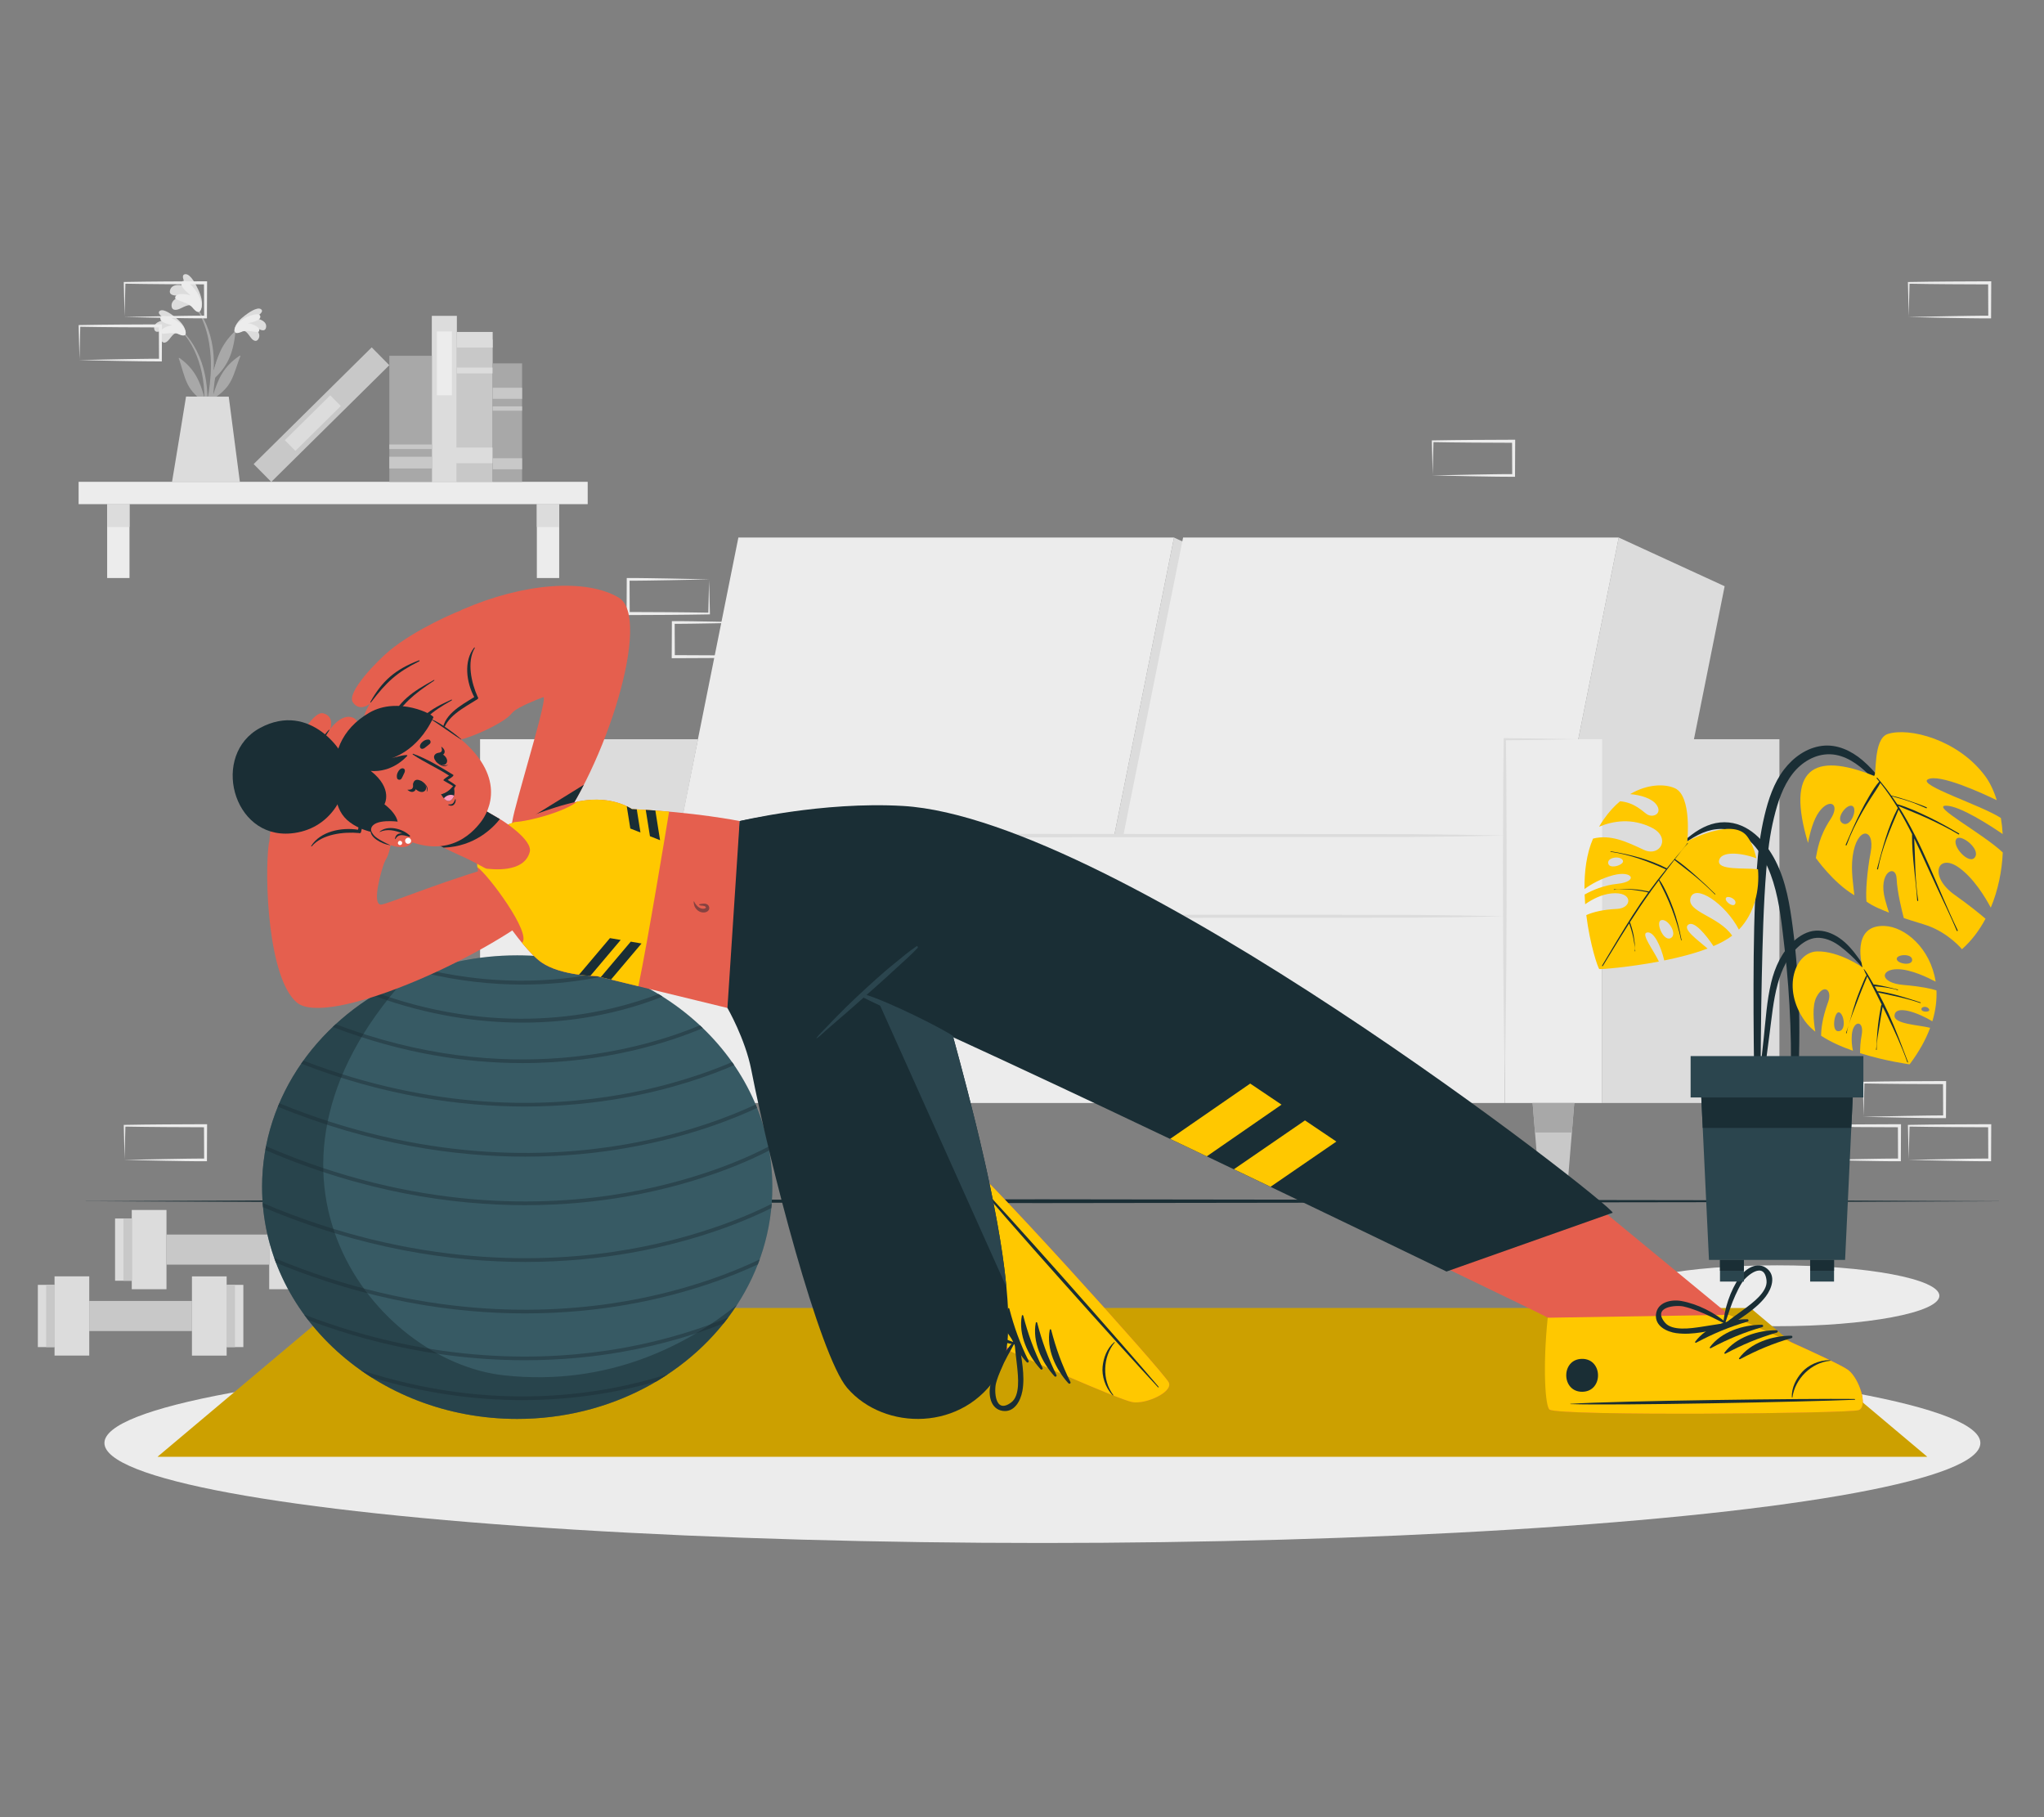 <?xml version="1.0" encoding="UTF-8"?>
<svg id="Layer_2" data-name="Layer 2" xmlns="http://www.w3.org/2000/svg" viewBox="0 0 540 480">
  <rect x="0" y="0" width="540" height="480" fill="#808080" stroke="none"/>
  <defs>
    <style>
      .cls-1 {
        fill: #dcdcdc;
      }

      .cls-1, .cls-2, .cls-3, .cls-4, .cls-5, .cls-6, .cls-7, .cls-8, .cls-9, .cls-10, .cls-11, .cls-12, .cls-13, .cls-14, .cls-15, .cls-16 {
        stroke-width: 0px;
      }

      .cls-2 {
        fill: #c8c8c8;
      }

      .cls-3 {
        fill: #375a64;
      }

      .cls-4 {
        fill: #ececec;
      }

      .cls-5 {
        fill: #2b454e;
      }

      .cls-6 {
        fill: #e55f4e;
      }

      .cls-7 {
        fill: none;
      }

      .cls-8 {
        fill: #ff9abd;
      }

      .cls-9 {
        opacity: .2;
      }

      .cls-10, .cls-15 {
        fill: #1a2e35;
      }

      .cls-11 {
        fill: #ffc800;
      }

      .cls-12 {
        fill: #fff;
      }

      .cls-13 {
        fill: #a8a8a8;
      }

      .cls-14 {
        fill: #864240;
      }

      .cls-15 {
        opacity: .5;
      }

      .cls-16 {
        opacity: .1;
      }
    </style>
  </defs>
  <g id="Layer_2-2" data-name="Layer 2">
    <g>
      <g>
        <g>
          <g>
            <rect class="cls-1" x="14.41" y="337.14" width="9.17" height="20.93"/>
            <g>
              <rect class="cls-1" x="10" y="339.39" width="4.41" height="16.44"/>
              <rect class="cls-2" x="12.2" y="339.39" width="2.2" height="16.44"/>
            </g>
          </g>
          <g>
            <rect class="cls-1" x="50.72" y="337.14" width="9.17" height="20.93" transform="translate(110.6 695.22) rotate(180)"/>
            <g>
              <rect class="cls-1" x="59.88" y="339.39" width="4.41" height="16.44" transform="translate(124.17 695.22) rotate(180)"/>
              <rect class="cls-2" x="59.88" y="339.39" width="2.2" height="16.44"/>
            </g>
          </g>
          <rect class="cls-2" x="23.57" y="343.64" width="27.15" height="7.95"/>
        </g>
        <g>
          <g>
            <rect class="cls-1" x="34.81" y="319.61" width="9.17" height="20.93"/>
            <g>
              <rect class="cls-1" x="30.4" y="321.86" width="4.41" height="16.44"/>
              <rect class="cls-2" x="32.61" y="321.86" width="2.2" height="16.44"/>
            </g>
          </g>
          <g>
            <rect class="cls-1" x="71.12" y="319.61" width="9.17" height="20.93" transform="translate(151.41 660.15) rotate(180)"/>
            <g>
              <rect class="cls-1" x="80.29" y="321.86" width="4.41" height="16.44" transform="translate(164.98 660.15) rotate(180)"/>
              <rect class="cls-2" x="80.29" y="321.85" width="2.2" height="16.44"/>
            </g>
          </g>
          <rect class="cls-2" x="43.97" y="326.1" width="27.15" height="7.95"/>
        </g>
        <g>
          <g>
            <polygon class="cls-1" points="290.09 242.04 320.65 242.04 338.14 154.85 310.16 141.99 290.09 242.04"/>
            <polygon class="cls-4" points="175 242.04 290.09 242.04 310.16 141.99 195.07 141.99 175 242.04"/>
          </g>
          <g>
            <polygon class="cls-1" points="407.58 242.04 438.14 242.04 455.63 154.85 427.65 141.99 407.58 242.04"/>
            <polygon class="cls-4" points="292.49 242.04 407.58 242.04 427.65 141.99 312.56 141.99 292.49 242.04"/>
          </g>
          <rect class="cls-1" x="423.27" y="195.26" width="46.83" height="96.09" transform="translate(893.37 486.61) rotate(180)"/>
          <polygon class="cls-1" points="152.56 291.35 165.35 291.35 184.42 195.26 152.56 195.26 152.56 291.35"/>
          <rect class="cls-4" x="397.53" y="195.26" width="25.73" height="96.09" transform="translate(820.8 486.61) rotate(180)"/>
          <rect class="cls-4" x="126.82" y="195.26" width="25.73" height="96.09" transform="translate(279.38 486.61) rotate(180)"/>
          <rect class="cls-4" x="152.56" y="242.04" width="244.98" height="49.31" transform="translate(550.09 533.39) rotate(180)"/>
          <rect class="cls-4" x="152.56" y="220.72" width="244.98" height="21.52" transform="translate(550.09 462.96) rotate(180)"/>
          <path class="cls-1" d="M416.96,195.26l-9.71-.17-9.71-.12h-.29s0,.29,0,.29l-.11,11.25-.04,11.25c-.03,7.5-.05,14.99-.01,22.49.02,7.5.04,14.99.13,22.49.06,7.5.17,14.99.33,22.49.16-7.5.26-14.99.33-22.49.09-7.5.11-14.99.13-22.49.04-7.5.02-14.99-.01-22.49l-.04-11.25-.11-11.25-.29.29,9.71-.12,9.71-.17Z"/>
          <path class="cls-1" d="M152.56,195.26c-.2,7.52-.29,15.05-.37,22.57l-.11,22.57.11,22.57.14,11.29.24,11.29.24-11.29.14-11.29.11-22.57-.11-22.57c-.08-7.52-.17-15.05-.37-22.57Z"/>
          <path class="cls-1" d="M152.56,242.04c8.32.2,16.65.29,24.97.37l24.97.11,170.05-.11,12.49-.14,12.49-.24-12.49-.24-12.49-.14-170.05-.11-24.97.11c-8.32.08-16.65.17-24.97.37Z"/>
          <path class="cls-1" d="M152.56,220.72c8.32.2,16.65.29,24.97.37l24.97.11,170.05-.11,12.49-.14,12.49-.24-12.49-.24-12.49-.14-170.05-.11-24.97.11c-8.32.08-16.65.17-24.97.37Z"/>
          <g>
            <polygon class="cls-2" points="452.3 291.35 452.94 299.14 454.42 317.12 461.2 317.12 462.68 299.14 463.31 291.35 452.3 291.35"/>
            <polygon class="cls-13" points="463.31 291.35 452.3 291.35 452.94 299.14 462.68 299.14 463.31 291.35"/>
          </g>
          <g>
            <polygon class="cls-2" points="404.9 291.35 405.53 299.14 407.01 317.12 413.79 317.12 415.27 299.14 415.9 291.35 404.9 291.35"/>
            <polygon class="cls-13" points="415.9 291.35 404.9 291.35 405.53 299.14 415.27 299.14 415.9 291.35"/>
          </g>
          <g>
            <polygon class="cls-2" points="181.19 291.35 181.82 299.14 183.3 317.12 190.08 317.12 191.56 299.14 192.2 291.35 181.19 291.35"/>
            <polygon class="cls-13" points="192.2 291.35 181.19 291.35 181.82 299.14 191.56 299.14 192.2 291.35"/>
          </g>
          <g>
            <polygon class="cls-2" points="133.77 291.35 134.41 299.14 135.89 317.12 142.67 317.12 144.15 299.14 144.78 291.35 133.77 291.35"/>
            <polygon class="cls-13" points="133.77 291.35 134.41 299.14 144.15 299.14 144.78 291.35 133.77 291.35"/>
          </g>
        </g>
        <g>
          <g>
            <rect class="cls-4" x="20.78" y="127.27" width="134.49" height="5.9" transform="translate(176.04 260.44) rotate(180)"/>
            <g>
              <rect class="cls-4" x="141.83" y="133.17" width="5.9" height="19.51"/>
              <rect class="cls-1" x="141.83" y="133.17" width="5.9" height="6.03"/>
            </g>
            <g>
              <rect class="cls-4" x="28.31" y="133.17" width="5.9" height="19.51"/>
              <rect class="cls-1" x="28.31" y="133.17" width="5.9" height="6.03"/>
            </g>
          </g>
          <g>
            <rect class="cls-2" x="106.64" y="103.75" width="37.59" height="9.47" transform="translate(233.91 -16.95) rotate(90)"/>
            <rect class="cls-1" x="123.37" y="85.01" width="4.13" height="9.47" transform="translate(215.17 -35.69) rotate(90)"/>
            <rect class="cls-1" x="124.66" y="93.13" width="1.53" height="9.47" transform="translate(223.3 -27.56) rotate(90)"/>
            <rect class="cls-1" x="122.78" y="114.96" width="4.13" height="10.65" transform="translate(245.12 -4.56) rotate(90)"/>
            <g>
              <rect class="cls-1" x="95.47" y="102.04" width="43.85" height="6.62" transform="translate(222.74 -12.04) rotate(90)"/>
              <rect class="cls-4" x="108.99" y="94" width="16.86" height="3.97" transform="translate(213.4 -21.44) rotate(90)"/>
            </g>
            <g>
              <rect class="cls-2" x="63.01" y="106.21" width="43.85" height="6.62" transform="translate(222.33 127.7) rotate(135.33)"/>
              <rect class="cls-1" x="74.21" y="109.77" width="16.86" height="3.97" transform="translate(219.98 133.14) rotate(135.33)"/>
            </g>
            <g>
              <rect class="cls-13" x="91.82" y="105.01" width="33.31" height="11.23" transform="translate(219.1 2.16) rotate(90)"/>
              <rect class="cls-2" x="106.92" y="116.58" width="3.1" height="11.23" transform="translate(230.67 13.73) rotate(90)"/>
              <rect class="cls-2" x="107.87" y="112.39" width="1.2" height="11.23" transform="translate(226.48 9.54) rotate(90)"/>
            </g>
            <g>
              <rect class="cls-13" x="118.39" y="107.75" width="31.3" height="7.76" transform="translate(245.68 -22.41) rotate(90)"/>
              <rect class="cls-2" x="132.58" y="118.62" width="2.92" height="7.76" transform="translate(256.55 -11.54) rotate(90)"/>
              <rect class="cls-2" x="132.58" y="100.01" width="2.92" height="7.76" transform="translate(237.94 -30.15) rotate(90)"/>
              <rect class="cls-2" x="133.48" y="104.03" width="1.13" height="7.76" transform="translate(241.96 -26.13) rotate(90)"/>
            </g>
            <g>
              <g>
                <path class="cls-13" d="M47.97,87.18c6.62,6.48,7.73,16.51,6.34,25.29-.04.2-.34.14-.34-.04,0-2,.06-3.98.05-5.96-.04-.09-.07-.18-.1-.27-1.73-1.26-3.32-2.68-4.3-4.62-1.11-2.17-1.54-4.63-2.39-6.9-.08-.22.15-.15.31-.04,4.03,2.97,5.31,6.17,6.47,10.44-.05-2.22-.22-4.43-.7-6.65-.87-4.05-2.59-8.07-5.5-11.08-.11-.11.06-.29.18-.18Z"/>
                <g>
                  <path class="cls-1" d="M46.73,87.93c-1.14.04-1.85,1.86-2.74,2.39-.47.28-.93.27-1.26-.2-.88-1.23.33-2.74,1.46-3.59-.81.33-1.48.92-2.36,1.09-.53.1-.94-.1-1.07-.64-.39-1.67,1.71-2.42,3.15-2.45-.7-.49-2.7-1.81-1.64-2.45,1.08-.65,3.43,1.24,4.19,1.86,1.13.91,2.47,2.28,2.52,3.71.07,1.67-1.39.64-2.27.29Z"/>
                  <path class="cls-4" d="M47.06,88.22c-1.46-.66-4.25.29-4.49-.26-.48-1.12,1.75-1.89,2.96-2.04-1.11-.3-3.24-.78-3.18-1.85.08-1.31,3.27-.18,4.88,1.05,2.03,1.56,2.02,3.06,1.68,3.36-.46.41-1.61-.15-1.85-.26Z"/>
                </g>
              </g>
              <g>
                <path class="cls-13" d="M63.05,86.54c-6.86,6.22-8.35,16.2-7.29,25.03.03.2.34.16.35-.03.08-2,.09-3.98.17-5.95.04-.09.07-.17.11-.26,1.77-1.19,3.42-2.55,4.47-4.45,1.19-2.13,1.72-4.57,2.65-6.8.09-.21-.15-.16-.3-.05-4.14,2.81-5.54,5.96-6.86,10.18.14-2.21.39-4.42.95-6.62,1.02-4.02,2.9-7.97,5.92-10.86.11-.11-.05-.29-.17-.18Z"/>
                <g>
                  <path class="cls-1" d="M64.26,87.34c1.14.08,1.78,1.93,2.65,2.49.46.3.92.3,1.26-.15.93-1.19-.22-2.75-1.32-3.64.8.36,1.45.98,2.32,1.18.53.12.94-.06,1.09-.6.45-1.66-1.62-2.48-3.06-2.57.72-.46,2.77-1.7,1.73-2.39-1.05-.69-3.47,1.1-4.26,1.7-1.16.87-2.55,2.18-2.66,3.61-.13,1.66,1.37.69,2.26.38Z"/>
                  <path class="cls-4" d="M63.92,87.61c1.48-.61,4.24.45,4.5-.09.52-1.1-1.68-1.96-2.88-2.15,1.12-.26,3.27-.66,3.24-1.73-.03-1.31-3.26-.31-4.91.87-2.09,1.48-2.13,2.98-1.81,3.3.44.43,1.62-.09,1.86-.19Z"/>
                </g>
              </g>
              <g>
                <path class="cls-13" d="M56.03,102.98c-.51,3.28-1.13,6.67-2.13,9.84-.1.29-.52.21-.48-.1.45-3.03,1.27-6.01,1.72-9.04.46-3.07.7-6.18.53-9.28-.29-5.11-1.68-10.55-5.01-14.55-.07-.09.08-.23.16-.14,6.68,7.79,5.61,17.33,5.61,18.19.95-3.22,1.92-6.92,5.5-10.2.15-.14.27-.07.25.17-.64,5.98-2.3,9.1-5.77,12.3-.1.95-.22,1.89-.37,2.82Z"/>
                <g>
                  <path class="cls-1" d="M50.6,80.74c-1.2-.53-2.86,1-4.05,1.1-.63.06-1.1-.19-1.2-.84-.29-1.72,1.72-2.68,3.32-2.99-1.01-.06-2,.21-2.99-.06-.6-.17-.93-.58-.78-1.2.44-1.93,3-1.65,4.51-.96-.48-.86-1.89-3.23-.46-3.37,1.45-.13,2.93,3.01,3.41,4.04.71,1.51,1.41,3.61.75,5.11-.77,1.76-1.77-.03-2.5-.84Z"/>
                  <path class="cls-4" d="M50.8,81.2c-1.18-1.42-4.56-1.84-4.53-2.53.06-1.41,2.77-1.08,4.1-.63-1-.87-2.97-2.44-2.36-3.52.74-1.32,3.48,1.45,4.53,3.55,1.32,2.64.55,4.19.05,4.33-.69.2-1.6-.97-1.79-1.21Z"/>
                </g>
              </g>
              <path class="cls-1" d="M60.43,104.78l2.94,22.5h-17.92c.37-1.99,3.7-22.53,3.7-22.53l11.27.03Z"/>
            </g>
          </g>
        </g>
        <g>
          <path class="cls-4" d="M492.35,294.99l10.78-.22,5.31-.09c1.77-.04,3.52-.03,5.28-.04l-.36.36-.04-9.03.4.4-10.69-.05c-3.56,0-7.12-.09-10.69-.13l.22-.22c-.02,1.48-.07,2.96-.11,4.47l-.11,4.56ZM492.35,294.99l-.11-4.47c-.04-1.51-.09-3.03-.11-4.56v-.22s.22,0,.22,0c3.56-.04,7.12-.13,10.69-.13l10.69-.05h.41s0,.4,0,.4l-.04,9.03v.36s-.36,0-.36,0c-1.8-.01-3.61,0-5.4-.04l-5.38-.09-10.59-.22Z"/>
          <path class="cls-4" d="M504.27,306.38l10.78-.22,5.31-.09c1.77-.04,3.52-.03,5.28-.04l-.36.36-.04-9.03.4.4-10.69-.05c-3.56,0-7.12-.09-10.69-.13l.22-.22c-.02,1.48-.07,2.96-.11,4.47l-.11,4.56ZM504.27,306.38l-.11-4.47c-.04-1.51-.09-3.03-.11-4.56v-.22s.22,0,.22,0c3.56-.04,7.12-.13,10.69-.13l10.69-.05h.41s0,.4,0,.4l-.04,9.03v.36s-.36,0-.36,0c-1.8-.01-3.61,0-5.4-.04l-5.38-.09-10.59-.22Z"/>
          <path class="cls-4" d="M480.43,306.38l10.78-.22,5.31-.09c1.77-.04,3.52-.03,5.28-.04l-.36.36-.04-9.03.4.4-10.69-.05c-3.56,0-7.12-.09-10.69-.13l.22-.22c-.02,1.48-.07,2.96-.11,4.47l-.11,4.56ZM480.43,306.38l-.11-4.47c-.04-1.51-.09-3.03-.11-4.56v-.22s.22,0,.22,0c3.56-.04,7.12-.13,10.69-.13l10.69-.05h.41s0,.4,0,.4l-.04,9.03v.36s-.36,0-.36,0c-1.8-.01-3.61,0-5.4-.04l-5.38-.09-10.59-.22Z"/>
          <path class="cls-4" d="M32.92,306.38l10.78-.22,5.31-.09c1.77-.04,3.52-.03,5.28-.04l-.36.36-.04-9.03.4.4-10.69-.05c-3.56,0-7.12-.09-10.69-.13l.22-.22c-.02,1.48-.07,2.96-.11,4.47l-.11,4.56ZM32.92,306.38l-.11-4.47c-.04-1.51-.09-3.03-.11-4.56v-.22s.22,0,.22,0c3.56-.04,7.12-.13,10.69-.13l10.69-.05h.41s0,.4,0,.4l-.04,9.03v.36s-.36,0-.36,0c-1.8-.01-3.61,0-5.4-.04l-5.38-.09-10.59-.22Z"/>
          <path class="cls-4" d="M378.5,125.58l10.78-.22,5.31-.09c1.77-.04,3.52-.03,5.28-.04l-.36.36-.04-9.03.4.4-10.69-.05c-3.56,0-7.12-.09-10.69-.13l.22-.22c-.02,1.48-.07,2.96-.11,4.47l-.11,4.56ZM378.5,125.58l-.11-4.47c-.04-1.51-.09-3.03-.11-4.56v-.22s.22,0,.22,0c3.56-.04,7.12-.13,10.69-.13l10.69-.05h.41s0,.4,0,.4l-.04,9.03v.36s-.36,0-.36,0c-1.8-.01-3.61,0-5.4-.04l-5.38-.09-10.59-.22Z"/>
          <path class="cls-4" d="M32.92,83.73l10.78-.22,5.31-.09c1.77-.04,3.52-.03,5.28-.04l-.36.36-.04-9.03.4.4-10.69-.05c-3.56,0-7.12-.09-10.69-.13l.22-.22c-.02,1.48-.07,2.96-.11,4.47l-.11,4.56ZM32.92,83.73l-.11-4.47c-.04-1.51-.09-3.03-.11-4.56v-.22s.22,0,.22,0c3.56-.04,7.12-.13,10.69-.13l10.69-.05h.41s0,.4,0,.4l-.04,9.03v.36s-.36,0-.36,0c-1.8-.01-3.61,0-5.4-.04l-5.38-.09-10.59-.22Z"/>
          <path class="cls-4" d="M21,95.11l10.78-.22,5.31-.09c1.77-.04,3.52-.03,5.28-.04l-.36.36-.04-9.03.4.4-10.69-.05c-3.56,0-7.12-.09-10.69-.13l.22-.22c-.02,1.48-.07,2.96-.11,4.47l-.11,4.56ZM21,95.11l-.11-4.47c-.04-1.51-.09-3.03-.11-4.56v-.22s.22,0,.22,0c3.56-.04,7.12-.13,10.69-.13l10.69-.05h.41s0,.4,0,.4l-.04,9.03v.36s-.36,0-.36,0c-1.8-.01-3.61,0-5.4-.04l-5.38-.09-10.59-.22Z"/>
          <path class="cls-4" d="M504.27,83.74l10.78-.22,5.31-.09c1.77-.04,3.52-.03,5.28-.04l-.36.36-.04-9.03.4.4-10.69-.05c-3.56,0-7.12-.09-10.69-.13l.22-.22c-.02,1.48-.07,2.96-.11,4.47l-.11,4.56ZM504.27,83.74l-.11-4.47c-.04-1.51-.09-3.03-.11-4.56v-.22s.22,0,.22,0c3.56-.04,7.12-.13,10.69-.13l10.69-.05h.41s0,.4,0,.4l-.04,9.03v.36s-.36,0-.36,0c-1.8-.01-3.61,0-5.4-.04l-5.38-.09-10.59-.22Z"/>
          <path class="cls-4" d="M199.25,164.43l-10.78.22-5.31.09c-1.77.04-3.52.03-5.28.04l.36-.36.04,9.03-.4-.4,10.69.05c3.56,0,7.12.09,10.69.13l-.22.22c.02-1.48.07-2.96.11-4.47l.11-4.56ZM199.25,164.43l.11,4.47c.04,1.51.09,3.03.11,4.56v.22s-.22,0-.22,0c-3.56.04-7.12.13-10.69.13l-10.69.05h-.41s0-.4,0-.4l.04-9.03v-.36s.36,0,.36,0c1.8.01,3.61,0,5.4.04l5.38.09,10.59.22Z"/>
          <path class="cls-4" d="M187.33,153.04l-10.78.22-5.31.09c-1.77.04-3.52.03-5.28.04l.36-.36.04,9.03-.4-.4,10.69.05c3.56,0,7.12.09,10.69.13l-.22.22c.02-1.48.07-2.96.11-4.47l.11-4.56ZM187.33,153.04l.11,4.47c.04,1.51.09,3.03.11,4.56v.22s-.22,0-.22,0c-3.56.04-7.12.13-10.69.13l-10.69.05h-.41s0-.4,0-.4l.04-9.03v-.36s.36,0,.36,0c1.8.01,3.61,0,5.4.04l5.38.09,10.59.22Z"/>
        </g>
        <ellipse class="cls-4" cx="275.39" cy="381.16" rx="247.8" ry="26.41"/>
        <ellipse class="cls-4" cx="469.47" cy="342.27" rx="42.89" ry="8.04"/>
        <polygon class="cls-10" points="20.78 317.29 84.43 317.05 148.08 316.96 275.39 316.79 402.69 316.96 466.35 317.05 530 317.29 466.35 317.53 402.69 317.62 275.39 317.79 148.08 317.62 84.43 317.53 20.78 317.29"/>
        <g>
          <polygon class="cls-11" points="509.15 384.79 41.63 384.79 88.32 345.51 462.46 345.51 509.15 384.79"/>
          <polygon class="cls-9" points="509.15 384.79 41.63 384.79 88.32 345.51 462.46 345.51 509.15 384.79"/>
        </g>
        <g>
          <ellipse class="cls-16" cx="136.65" cy="313.57" rx="67.4" ry="61.22"/>
          <path class="cls-3" d="M69.24,313.57c0,33.81,30.18,61.23,67.4,61.23,24.72,0,46.33-12.09,58.05-30.11,5.94-9.12,9.35-19.76,9.35-31.12,0-33.81-30.18-61.22-67.4-61.22-10.6,0-20.63,2.22-29.56,6.19-22.41,9.94-37.84,30.84-37.84,55.03Z"/>
          <g>
            <path class="cls-5" d="M111.38,256.8c9.75,2.4,18.74,3.27,26.66,3.27,6.89,0,12.97-.66,18.06-1.55,2.36-.42,4.59-.9,6.67-1.41-.59-.23-1.17-.45-1.77-.66h0c-11.99,2.74-28.58,4.22-47.93-.25-.57.19-1.13.39-1.67.6Z"/>
            <path class="cls-5" d="M98.68,262.98c14.7,5.38,28.1,7.14,39.36,7.14,6.89,0,12.97-.66,18.06-1.56,8.02-1.41,14.48-3.53,18.94-5.33-.35-.23-.71-.44-1.07-.66-12.64,4.87-40.18,11.97-74.22-.24-.36.21-.71.42-1.07.65Z"/>
            <path class="cls-5" d="M87.92,271.27c18.44,7.09,35.42,9.54,50.07,9.54,22.19,0,39.07-5.6,47.69-9.24-.25-.24-.51-.49-.77-.72-14.39,5.99-50.8,16.98-96.19-.31-.27.24-.54.5-.8.74Z"/>
            <path class="cls-5" d="M95.23,361.87c.94.68,1.91,1.32,2.9,1.94,14.51,4.41,27.95,6.02,39.86,6.02,14.26,0,26.32-2.31,35.41-4.93t.02,0c1.06-.63,2.09-1.28,3.09-1.96-16.68,5.36-45.95,10.55-81.28-1.07Z"/>
            <path class="cls-5" d="M79.58,280.96c22.1,8.57,42.25,11.32,59.04,11.32,9.79,0,18.44-.93,25.65-2.2,13.21-2.32,23.43-6.01,29.7-8.72-.19-.27-.37-.54-.56-.81-6.23,2.66-16.33,6.3-29.35,8.58-19.42,3.41-49.24,4.4-83.9-8.97-.2.27-.38.54-.58.81Z"/>
            <path class="cls-5" d="M80.35,347.24c.35.49.71.98,1.1,1.46,21.36,8.01,40.87,10.6,57.18,10.6,9.79,0,18.44-.93,25.65-2.2,11.41-2.01,20.59-5.03,26.92-7.56.41-.51.8-1.02,1.18-1.54-6.3,2.62-16,5.98-28.32,8.15-19.38,3.4-49.13,4.39-83.72-8.91Z"/>
            <path class="cls-5" d="M73.41,292.33c24.5,10.02,46.85,13.19,65.31,13.19,10.3,0,19.39-.98,26.98-2.32,16.33-2.87,28.32-7.74,34.31-10.55-.11-.3-.23-.61-.36-.91-5.9,2.78-17.85,7.64-34.16,10.51-21.06,3.7-53.77,4.68-91.7-10.82-.13.3-.25.6-.37.9Z"/>
            <path class="cls-5" d="M70.1,303.77c25.8,11.11,49.33,14.57,68.62,14.57,10.3,0,19.39-.98,26.98-2.32,20.16-3.54,33.71-10.13,37.51-12.14-.06-.34-.12-.68-.18-1.01-3.27,1.75-16.92,8.58-37.55,12.2-21.71,3.8-55.79,4.74-95.2-12.3-.06.33-.12.67-.18,1Z"/>
            <path class="cls-5" d="M69.4,317.77c.03.37.06.73.1,1.1,26.04,11.03,49.76,14.47,69.28,14.47,10.56,0,19.9-1.02,27.69-2.38,18.94-3.33,32.19-9.28,37.3-11.85.05-.37.08-.75.11-1.14-4.58,2.34-18.04,8.59-37.62,12.02-22.13,3.88-56.77,4.85-96.86-12.23Z"/>
            <path class="cls-5" d="M72.45,332.3c.15.42.3.82.46,1.24h0c24.69,10.18,47.22,13.39,65.81,13.39,10.3,0,19.39-.98,26.98-2.32,16.52-2.9,28.6-7.85,34.51-10.64h0c.18-.45.34-.88.5-1.32-5.45,2.65-17.87,7.97-35.23,11.02-21.31,3.73-54.54,4.7-93.03-11.37Z"/>
          </g>
          <path class="cls-15" d="M69.24,313.57c0,33.81,30.18,61.23,67.4,61.23,24.72,0,46.33-12.09,58.05-30.11-12.67,10.2-33.64,21.67-61.6,18.59-34.06-3.76-72.93-52.72-26.02-104.74-22.41,9.94-37.84,30.84-37.84,55.03Z"/>
        </g>
        <g>
          <g>
            <g>
              <path class="cls-6" d="M308.82,365.21c-1.09-2.52-52.13-59.1-55.35-60.04-.11-.03-.29,0-.53.07-2.28.85-8.6,8.35-17.69,16-.17.14-2.89,2.7-6.76,6.33l-14.38,6.51,23.78,36.08,29.19-13.13s28.46,12.71,32.08,13.34c3.63.62,10.74-2.65,9.66-5.16Z"/>
              <g>
                <path class="cls-11" d="M308.81,365.21c-1.08-2.51-52.12-59.11-55.35-60.03-1.22-.35-9.21,5.91-18.21,16.07l31.83,35.78s28.44,12.71,32.08,13.34c3.63.62,10.73-2.65,9.64-5.16Z"/>
                <g>
                  <g>
                    <path class="cls-10" d="M305.89,366.4c-8.53-9.08-42.08-46.49-49.82-56.11-.06-.08-.01-.12.06-.05,8.65,8.81,41.89,46.49,49.91,56.02.17.2.03.33-.15.14Z"/>
                    <path class="cls-10" d="M293.99,368.59c-2.06-2.12-2.94-5.21-2.7-7.58.23-2.28,1.12-4.85,3.1-6.51.06-.05.15.05.1.11-3.16,3.78-3.39,9.94-.38,13.87.06.08-.05.18-.12.1Z"/>
                    <path class="cls-10" d="M271.23,359.81c-3.37-3.67-5.92-9.15-4.94-14.17.04-.19.31-.14.36.02,1.27,4.91,2.84,9.25,5.1,13.81.16.32-.27.61-.51.34Z"/>
                    <path class="cls-10" d="M274.91,361.67c-3.37-3.67-5.92-9.15-4.94-14.17.04-.19.31-.14.36.02,1.27,4.91,2.84,9.25,5.1,13.8.16.32-.27.61-.51.35Z"/>
                    <path class="cls-10" d="M278.59,363.54c-3.37-3.67-5.92-9.15-4.94-14.17.04-.19.31-.14.36.02,1.27,4.91,2.84,9.25,5.1,13.81.16.32-.27.61-.51.34Z"/>
                    <path class="cls-10" d="M282.28,365.41c-3.37-3.67-5.92-9.15-4.94-14.17.04-.19.31-.14.36.02,1.27,4.91,2.84,9.25,5.1,13.8.16.32-.27.61-.51.34Z"/>
                    <path class="cls-10" d="M249.37,320.54c-3.72-4.18,2.77-9.96,6.49-5.78,3.72,4.18-2.77,9.96-6.49,5.78Z"/>
                  </g>
                  <path class="cls-10" d="M270.09,367.52c.79-4.32-.31-8.83-.85-13.11-.06-.44-.56-.56-.9-.4-.05-.06-.14-.1-.21-.02-3.02,3.07-5.54,7.65-6.48,11.87-.58,2.61.01,6.34,3.25,6.82,3.07.46,4.72-2.65,5.18-5.17ZM267.16,370.44c-4.37,3.25-4.53-3.18-4.02-5.08.32-1.22.8-2.43,1.29-3.6,1.02-2.44,2.37-4.7,3.63-7.02.13,2.12.45,4.21.66,6.32.25,2.52.85,7.59-1.56,9.38Z"/>
                  <path class="cls-10" d="M253.96,342.92c-2.16,2.46-.21,5.7,1.91,7.32,3.44,2.62,8.32,4.49,12.61,4.9.11.01.15-.07.15-.15.36-.1.67-.51.43-.88-2.35-3.62-4.41-7.78-7.8-10.57-1.98-1.63-5.24-2.94-7.29-.61ZM264.37,349.34c1.2,1.75,2.3,3.55,3.57,5.26-2.46-.96-4.94-1.81-7.3-3.02-1.13-.58-2.27-1.19-3.31-1.92-1.61-1.13-5.64-6.14-.2-6.48,3-.19,5.81,4.07,7.24,6.16Z"/>
                </g>
              </g>
            </g>
            <path class="cls-10" d="M192.18,266.25s4.69,8.11,6.3,16.34c4.8,24.68,18,75.46,25.33,84.02,9.77,11.41,30.86,11.64,40.12-3.98,10.48-17.68-16.07-100.4-16.39-104.96-.33-4.56,6.34-26.57-10.92-41.92-6.87-6.11-41.2,1.14-41.2,1.14l-3.23,49.37Z"/>
            <path class="cls-5" d="M265.88,339.95l-56.31-125.47c10.31-1.37,23.13-2.22,27.03,1.25,17.26,15.36,10.59,37.36,10.92,41.92.25,3.44,15.43,51.38,18.36,82.3Z"/>
          </g>
          <g>
            <path class="cls-6" d="M143.68,239.72c-16.67,13.96-57.4,31.72-65.26,25.09-7.63-6.43-8.58-33.22-7.42-41.85.34-2.56,5.53.66,14.35,2.91,4.18,1.06,17.64-1.64,16.28,1.71-.77,1.91-3.51,11.19-1.03,11.37,1.41.1,19.19-7.46,34.23-11.2,17.33-4.32,13.62,7.98,8.85,11.97Z"/>
            <g>
              <g>
                <g>
                  <path class="cls-6" d="M123.61,160.56c-3.1.95-13.97,5.78-20.58,11.2-3.21,2.63-11.62,11.16-9.79,13.78,1.83,2.62,4.51.34,4.51.34,0,0-3.01,4.14-.93,6.6,2.08,2.47,6.14-1.21,6.14-1.21,0,0-2.79,4.47-.53,6.79,2.25,2.31,5.71-2.07,5.71-2.07,0,0-2.74,3.97-.08,5.09,3.2,1.35,7.42-6.54,11.11-9.27.84-.62,17.9-11.36,17.9-11.36l-13.45-19.89Z"/>
                  <g>
                    <path class="cls-10" d="M108.22,195.97c3.12-5.8,5.48-7.79,11.13-10.98.11-.06.04-.24-.08-.19-5.81,2.62-9.14,4.69-11.34,11.03-.11.31.14.41.29.14Z"/>
                    <path class="cls-10" d="M102.75,191.46c3.76-5.74,6.31-7.93,11.98-11.7.08-.05,0-.19-.09-.15-5.87,3.24-9.14,5.38-12.15,11.61-.14.28.09.5.26.24Z"/>
                    <path class="cls-10" d="M98.08,185.43c4.05-5.29,6.74-7.81,12.7-10.77.14-.07.05-.28-.1-.23-6.38,2.42-9.76,5.54-12.76,10.85-.2.36-.11.47.15.14Z"/>
                  </g>
                </g>
                <g>
                  <path class="cls-6" d="M141.65,179.46s-4.42,6.96-7.04,9.59c-2.62,2.63-15.98,8.84-17.48,6.03-1.94-3.63,5.06-8.73,8.82-10.78,0,0-4.5-8.39-.26-13.14,4.24-4.75,15.97,8.3,15.97,8.3Z"/>
                  <path class="cls-10" d="M116.92,193.9c.62-4.59,5.72-6.96,9.22-9.22.27-.17.22-.45.05-.62-1.65-3.64-2.92-9.26-.76-12.89.06-.11-.08-.21-.16-.11-2.84,3.58-2.05,9.2.02,13.07-3.62,2.26-8.64,4.87-8.41,9.77,0,.03.04.03.04,0Z"/>
                </g>
              </g>
              <path class="cls-6" d="M145.89,220.76c14.26-18.31,26.42-57.62,17.59-62.89-8.58-5.11-25.06-3.95-41.33,3.15-2.37,1.03,1.43,4.59,6.44,12.19,2.37,3.6,4.23,17.2,6.95,14.82,1.55-1.35,6.34-3.28,7.97-3.87,1.33-.48-5.31,21.1-7.59,30.14-4.04,16.04,6.15,11.37,9.97,6.46Z"/>
              <path class="cls-10" d="M154.25,207.29c-2.59,5.06-5.43,9.71-8.37,13.46-3.34,4.28-13.48,7.88-12.56-.52l20.93-12.94Z"/>
            </g>
            <g>
              <g>
                <path class="cls-6" d="M71.05,224.5c-.12-3.24,1.61-14.28,4.57-22.31,1.44-3.89,6.74-14.64,9.82-13.76,3.07.87,1.8,4.15,1.8,4.15,0,0,2.92-4.2,5.93-3.04,3.01,1.16.86,6.19.86,6.19,0,0,3.31-4.1,6.24-2.73,2.92,1.37-.09,6.07-.09,6.07,0,0,2.86-3.89,4.79-1.74,2.32,2.58-3.75,9.15-5.12,13.54-.31,1-4.87,20.63-4.87,20.63l-23.92-7Z"/>
                <g>
                  <path class="cls-10" d="M100.19,199.17c-4.46,4.84-5.57,7.73-6.73,14.11-.02.12-.21.12-.2-.01.57-6.35,1.44-10.17,6.71-14.32.26-.2.44,0,.22.23Z"/>
                  <path class="cls-10" d="M94.14,195.48c-4.19,5.44-5.42,8.56-7.13,15.15-.02.09-.18.06-.17-.03,1.14-6.6,2.09-10.4,6.99-15.28.22-.22.5-.08.31.17Z"/>
                  <path class="cls-10" d="M86.91,193.05c-3.68,5.56-5.18,8.92-6.02,15.53-.02.16-.25.14-.24-.02.2-6.82,2.04-11.04,6.08-15.61.28-.31.41-.26.18.09Z"/>
                </g>
              </g>
              <g>
                <path class="cls-6" d="M95.53,236.16s5.13-6.46,6.76-9.79,3.12-17.99-.03-18.49c-4.06-.65-6.59,7.64-7.3,11.87,0,0-9.4-1.51-12.5,4.05-3.1,5.56,13.07,12.37,13.07,12.37Z"/>
                <path class="cls-10" d="M101.08,208.06c-4.13,2.08-4.7,7.69-5.7,11.73-.08.31-.35.36-.57.25-3.98-.37-9.71.27-12.43,3.5-.08.09-.22,0-.16-.11,2.45-3.86,8.02-4.94,12.36-4.26.95-4.16,1.77-9.76,6.48-11.15.03,0,.04.03.02.04Z"/>
              </g>
            </g>
            <g>
              <path class="cls-6" d="M192.18,266.25s1.66-8.77,3.23-49.37c0,0-11.86-2.41-28.45-3.14,0,0-4.34-3.16-11.82-2.39-6.63.68-15.9,4.66-20.56,6.31-8.39,2.97-9.62,8.36-7.81,14.65.45,1.57,10.55,17.97,16.33,21.95,5.11,3.51,14.54,3.58,14.54,3.58l34.55,8.41Z"/>
              <path class="cls-11" d="M176.77,214.38c-.94,5.7-5.6,34-8.12,46.13l-11.01-2.68s-9.43-.07-14.53-3.59c-1.52-1.05-3.32-2.94-5.19-5.19,2.64-2.49-9.02-18.1-11.8-19.98-.52-4.89,1.54-8.98,8.46-11.42.43-.15.88-.32,1.38-.51,3.99-.2,13.31-2.79,16.49-5.38.93-.19,1.83-.33,2.69-.42,7.49-.77,11.82,2.39,11.82,2.39,3.5.15,6.8.39,9.81.65Z"/>
              <g>
                <path class="cls-10" d="M163.98,248.28l-8.01,9.48c-.8-.05-1.84-.14-3-.3l8.17-9.66,2.84.48Z"/>
                <polygon class="cls-10" points="169.48 249.22 161.42 258.75 158.72 258.1 166.64 248.73 169.48 249.22"/>
              </g>
              <g>
                <path class="cls-10" d="M174.39,221.94l-2.68-1.06-1.11-6.95c.86.04,1.71.1,2.54.16l1.24,7.85Z"/>
                <path class="cls-10" d="M169.2,219.9l-2.68-1.05-.94-5.89c.89.43,1.37.77,1.37.77.43.02.86.04,1.28.06l.97,6.1Z"/>
              </g>
              <path class="cls-14" d="M186.87,238.92c-.29-.2-.66-.25-1-.23-.37.02-.74.06-1.1.16-.1.03-.1.16-.02.21.3.18.62.15.95.19.24.03.56.09.72.29.07.08.08.14.07.23,0-.02-.01.01-.03.04-.01,0-.06.05-.07.06.05-.04-.09.06-.11.07.06-.03-.1.03-.12.04-.16.05-.19.06-.33.06-.46.02-.98-.17-1.38-.5-.21-.18-.41-.39-.58-.61-.09-.11-.17-.22-.25-.35-.04-.06-.07-.13-.11-.2-.04-.08-.1-.14-.13-.23-.03-.08-.15-.04-.13.04.03.13.01.28.04.41.03.15.05.3.09.45.07.29.19.55.36.8.36.53.84.91,1.46,1.09.62.18,1.34.12,1.84-.32.55-.49.4-1.32-.17-1.71Z"/>
            </g>
            <g>
              <g>
                <path class="cls-6" d="M128.59,229.46c1.17.09,9.82,1.29,11.36-4.41.86-3.2-7.28-8.33-7.28-8.33l-.61-.36-8.52-4.97-10.34,8.57-1.41,1.27s2.42,1.21,5.45,2.68c.14.07.28.14.43.21.17.09.33.17.49.25.45.23.91.45,1.37.67.35.17.69.33,1.07.49.37.17.74.33,1.11.51,3.71,1.62,6.38,3.38,6.88,3.43Z"/>
                <path class="cls-10" d="M117.24,223.9c8.14-.3,12.97-5.18,14.82-7.54l-8.52-4.97-10.34,8.57-1.41,1.27s2.42,1.21,5.45,2.68Z"/>
              </g>
              <g>
                <path class="cls-6" d="M120.5,194.24c13.63,10.67,8.77,20.04,6.47,22.97-2.09,2.67-9.55,11.47-24.21,2.27-14.66-9.21-14-18.92-9.54-25.26,4.46-6.35,13.65-10.65,27.28.02Z"/>
                <g>
                  <path class="cls-10" d="M113.56,196.46c-.29.29-.61.5-.93.76-.36.29-.61.55-1.09.59-.26.02-.54-.23-.58-.47-.1-.57.25-1.03.67-1.4.45-.39.9-.58,1.5-.6.58-.02.82.74.43,1.12Z"/>
                  <path class="cls-10" d="M106.07,205.67c.22-.35.36-.7.54-1.07.2-.41.41-.72.35-1.19-.03-.25-.34-.48-.59-.47-.58.02-.96.46-1.22.95-.29.53-.38,1.01-.27,1.59.11.57.9.64,1.19.19Z"/>
                  <g>
                    <g>
                      <path class="cls-10" d="M111.1,206.2s-.01.11.03.14c.96.69,1.94,1.64,1.6,2.72-.01.03.04.07.06.03.65-1.14-.67-2.39-1.68-2.89Z"/>
                      <path class="cls-10" d="M109.48,206.29c-1.27,1.41,1.65,3.85,2.83,2.54,1.16-1.29-1.77-3.72-2.83-2.54Z"/>
                    </g>
                    <path class="cls-10" d="M109.16,206.99c-.05.39.04.89-.19,1.22-.26.39-.79.4-1.28.39-.05,0-.05.05,0,.08.55.47,1.31.74,1.89.21.53-.48.36-1.29-.08-1.9-.08-.11-.31-.15-.33,0Z"/>
                  </g>
                  <g>
                    <g>
                      <path class="cls-10" d="M115.1,201.01s.1-.03.14,0c.88.79,2.01,1.55,3,.99.03-.02.07.02.04.05-.98.87-2.48-.15-3.18-1.03Z"/>
                      <path class="cls-10" d="M114.84,199.41c1.11-1.54,4.11.8,3.08,2.23-1.02,1.4-4.01-.94-3.08-2.23Z"/>
                    </g>
                    <path class="cls-10" d="M115.53,198.94c.34-.11.82-.12,1.06-.39.28-.31.14-.81,0-1.26-.02-.05.03-.05.07-.02.59.43,1.03,1.09.71,1.72-.29.58-1.07.57-1.75.26-.13-.06-.22-.26-.08-.31Z"/>
                  </g>
                  <path class="cls-10" d="M118.45,212.5c.39-.02.86.03,1.18-.27.3-.28.49-.76.64-1.14.01-.04.07-.04.08,0,.13.53-.1,1.2-.54,1.54-.43.33-.95.22-1.39-.02-.06-.03-.02-.12.04-.12Z"/>
                  <path class="cls-10" d="M118.25,205.99s1.52.92,2.16,1.45c.06.05-.04.23-.2.46,0,.01,0,.02-.02.03-.75,1.28-2.07,2.11-3.56,2.04-.1,0-.1-.14-.01-.17,1.31-.34,2.24-1.15,3.08-2.14-.14-.19-2.65-1.49-2.58-1.6.26-.38,1.06-.88,1.52-1.19-3.11-2.01-6.51-3.51-9.58-5.56-.11-.08-.02-.25.1-.2,3.68,1.32,7.31,3.55,10.57,5.55.41.25-1.15,1.18-1.47,1.35Z"/>
                  <g>
                    <path class="cls-10" d="M119.83,207.74s.43,1.29.12,2.43c-.11.42-.32.81-.69,1.12-.75.64-1.48.15-1.99-.42-.42-.47-.69-1-.69-1,0,0,1.86-.39,3.25-2.13Z"/>
                    <path class="cls-8" d="M119.94,210.17c-.11.42-.32.81-.69,1.12-.75.64-1.48.15-1.99-.42.67-.77,1.81-1.2,2.67-.71Z"/>
                  </g>
                </g>
                <path class="cls-10" d="M114.15,190.09c-.11-.03-.17,0-.08.06.57.3,7.19,4.92,7.73,5.19.04.02.1-.03.06-.07-.4-.42-5.68-4.6-7.72-5.18Z"/>
                <path class="cls-10" d="M91.62,202.41c-.23-3.53-9.63-17.26-22.89-10.14-13.06,7.01-7.38,29.27,8.12,27.87,10.41-.94,15.27-10.22,14.77-17.73Z"/>
                <path class="cls-10" d="M104.49,219.64c2.46-3.38-2.93-7.18-2.93-7.18,0,0,2.4-4.11-3.63-8.84,0,0,5.09.82,9.58-3.86.95-.99-4.57.67-4.57.67,0,0,7.2-1.58,11.56-10.93.31-.66-9.29-5.63-16.88-1.27-7.59,4.36-10.07,11.4-8.84,18.32,0,0-1.2,6.31,2.92,10.05,4.12,3.74,11.82,4.34,12.78,3.03Z"/>
                <g>
                  <g>
                    <path class="cls-6" d="M107.77,223.44c.27-.14.5-.28.7-.45.24-.18.43-.38.57-.58.24-.31.38-.64.44-.95.07-.28.09-.57.08-.82-.03-.66-.26-1.14-.26-1.14l-4.03-2.45s-6.53-.92-7.21,1.79c-.69,2.72,6.97,5.98,9.72,4.61Z"/>
                    <path class="cls-10" d="M100.27,219.71s0,.08.05.06c1.97-.92,4.07-.42,5.99.36-.96-.07-1.81.25-1.97,1.47,0,.06.09.08.12.03.43-.73.95-1.06,1.81-1.02.61.03,1.23.24,1.82.4.2.05.35-.25.15-.34-.01,0-.03-.01-.05-.02-1.85-1.79-5.84-2.79-7.92-.94Z"/>
                  </g>
                  <path class="cls-12" d="M107.4,222.77c.38.23.87.11,1.1-.26.23-.38.11-.87-.26-1.1-.38-.23-.87-.11-1.1.26-.23.38-.11.87.26,1.1Z"/>
                  <path class="cls-12" d="M105.39,223.15c.27.16.62.08.78-.19.16-.27.08-.62-.19-.78-.27-.16-.62-.08-.78.19-.16.27-.08.62.19.78Z"/>
                  <path class="cls-10" d="M103.03,223.2c-1.02-.42-3.47-1.66-4.21-2.51-.4-.46-.96-1.24-.75-1.88.03-.09-.05-.1-.08,0-.13.56-.11,1.17.19,1.68.33.56.84,1.02,1.38,1.38,1.05.7,2.2,1.18,3.44,1.39.03,0,.04-.04.01-.05Z"/>
                </g>
              </g>
            </g>
          </g>
          <g>
            <g>
              <path class="cls-6" d="M491.03,372.49c-2.59.9-78.79,1.6-81.66-.14-.1-.06-.2-.21-.3-.44-.92-2.25.33-11.98-.18-23.85,0-.22-48.43-23.44-48.43-23.44l54.36-11.9,41.95,34.57s28.61,12.35,31.52,14.6c2.91,2.26,5.31,9.7,2.74,10.6Z"/>
              <g>
                <path class="cls-11" d="M491.03,372.49c-2.58.9-78.79,1.61-81.65-.14-1.09-.66-1.88-10.78-.49-24.28l47.88-.77s28.61,12.34,31.53,14.6c2.91,2.26,5.31,9.69,2.72,10.59Z"/>
                <g>
                  <g>
                    <path class="cls-10" d="M489.92,369.53c-12.45-.14-62.7.47-75.02,1.28-.1,0-.1.07,0,.08,12.34.41,62.58-.61,75.02-1.15.26-.01.26-.2,0-.2Z"/>
                    <path class="cls-10" d="M483.49,359.29c-2.95-.08-5.82,1.36-7.41,3.14-1.52,1.71-2.82,4.1-2.69,6.68,0,.07.14.07.15,0,.65-4.88,5.02-9.22,9.95-9.66.1,0,.1-.15,0-.16Z"/>
                    <path class="cls-10" d="M461.62,348.47c-4.98,0-10.74,1.83-13.78,5.95-.12.16.11.32.26.25,4.47-2.38,8.73-4.17,13.62-5.58.34-.1.26-.61-.09-.61Z"/>
                    <path class="cls-10" d="M465.49,349.92c-4.98,0-10.74,1.83-13.78,5.95-.12.16.11.32.26.25,4.47-2.38,8.73-4.17,13.62-5.58.34-.1.26-.61-.09-.61Z"/>
                    <path class="cls-10" d="M469.35,351.37c-4.98,0-10.74,1.83-13.78,5.95-.12.16.11.32.26.25,4.47-2.38,8.73-4.17,13.62-5.58.34-.1.26-.61-.09-.61Z"/>
                    <path class="cls-10" d="M473.22,352.82c-4.98,0-10.74,1.83-13.78,5.95-.12.16.11.32.26.25,4.47-2.38,8.73-4.17,13.62-5.58.34-.1.26-.61-.09-.61Z"/>
                    <path class="cls-10" d="M417.91,358.94c-5.59.09-5.46,8.78.14,8.69,5.59-.09,5.46-8.78-.14-8.69Z"/>
                  </g>
                  <path class="cls-10" d="M466.83,335.1c-2.55-2.06-5.7.03-7.23,2.22-2.47,3.55-4.14,8.5-4.36,12.8,0,.11.08.15.16.14.11.36.54.65.9.39,3.52-2.5,7.58-4.74,10.23-8.24,1.54-2.05,2.71-5.36.3-7.31ZM460.85,345.77c-1.7,1.27-3.45,2.45-5.1,3.79.86-2.49,1.6-5.01,2.71-7.42.53-1.15,1.09-2.32,1.78-3.39,1.06-1.66,5.9-5.89,6.46-.48.31,2.99-3.82,5.98-5.85,7.49Z"/>
                  <path class="cls-10" d="M442.88,352.14c4.35.61,8.81-.69,13.06-1.4.44-.07.53-.58.36-.91.06-.05.09-.14.01-.21-3.2-2.88-7.88-5.21-12.14-5.97-2.63-.47-6.33.28-6.68,3.54-.33,3.08,2.84,4.6,5.38,4.96ZM439.84,349.34c-3.43-4.23,2.98-4.66,4.91-4.24,1.24.27,2.46.7,3.65,1.14,2.49.92,4.79,2.17,7.17,3.33-2.11.22-4.18.63-6.29.93-2.5.36-7.54,1.17-9.43-1.16Z"/>
                </g>
              </g>
            </g>
            <g>
              <path class="cls-10" d="M192.18,266.25c15.89,6.89,35.46-2.98,35.46-2.98,33.44,13.91,154.51,72.6,154.51,72.6l43.92-15.53c-1.01-2.85-130.61-104.11-187.51-107.45-21.37-1.25-43.15,3.99-43.15,3.99l-3.23,49.37Z"/>
              <g>
                <path class="cls-11" d="M353.05,301.54l-17.39,11.94c-3.15-1.51-6.38-3.06-9.68-4.63l18.78-12.9,8.28,5.58Z"/>
                <path class="cls-11" d="M338.56,291.79l-19.74,13.65c-3.19-1.52-6.43-3.06-9.68-4.61l21.15-14.61,8.28,5.57Z"/>
              </g>
              <g>
                <path class="cls-5" d="M242.09,249.99c-1.95,1.28-3.72,2.84-5.54,4.3-1.81,1.44-3.54,2.95-5.26,4.49-3.47,3.13-6.89,6.29-10.15,9.64-.89.92-1.79,1.82-2.66,2.76-.91.98-1.95,1.9-2.75,2.97-.04.06.02.15.08.1.91-.64,1.7-1.46,2.54-2.19.89-.77,1.78-1.55,2.68-2.32,1.76-1.52,3.53-3.03,5.26-4.58,3.48-3.11,7.02-6.17,10.43-9.36,1.91-1.78,3.93-3.49,5.71-5.41.21-.22-.08-.6-.34-.42Z"/>
                <path class="cls-5" d="M251.78,273.68c-1.67-1.37-16.56-9.01-23.59-11.11-.11-.03-.66.64-.54.7,3.79,1.98,22.09,10.42,24.05,11,.25.08.28-.43.08-.59Z"/>
              </g>
            </g>
          </g>
        </g>
        <g>
          <g>
            <g>
              <path class="cls-10" d="M464.11,229.82c.33-4.83.92-9.68,2.05-14.39,1.02-4.26,2.45-8.62,5.14-12.14,2.46-3.22,5.98-5.78,10.08-6.28,3.95-.48,7.66,1.28,10.61,3.76,3.66,3.08,6.46,7.16,9.09,11.12,2.94,4.42,5.44,9.02,7.85,13.75.08.16-.16.29-.24.13-1.99-3.99-4.43-7.87-7.02-11.5-2.45-3.43-5.07-6.84-8.09-9.79-2.71-2.65-6.15-5.12-10.08-5.24-3.91-.12-7.51,2.07-9.87,5.08-2.63,3.37-3.97,7.57-4.97,11.67-1.1,4.5-1.65,9.1-2.02,13.71-.77,9.48-.98,19.02-1.2,28.53-.12,5.38-.19,10.76-.24,16.14-.02,2.73-.05,5.45-.07,8.18-.02,2.63.12,5.29-.32,7.89-.09.53-.96.48-1.04-.03-.43-2.46-.33-4.98-.36-7.47-.04-2.58-.07-5.17-.09-7.75-.05-5.02-.07-10.05-.06-15.07.03-10.08.15-20.21.84-30.27Z"/>
              <g>
                <path class="cls-11" d="M477.66,222.67c.5-2.68,1.41-6.18,2.94-8.25,2.74-3.73,5.71-2.11,2.97,2.02-2.99,4.51-3.42,8.08-3.85,10.19,0,0,4.61,6.59,10.18,9.84-.24-2.53-.95-6.43-.46-10.19,1.07-8.14,6-7.69,4.78-1.22-.98,5.19-1.38,10.7-1.12,13.08,1.67,1.27,4.52,2.36,5.95,2.92-.32-.94-.66-2.08-1.03-3.45-1.98-7.3,2.89-9.58,3.05-5.47.12,3.38,1.43,8.61,1.89,10.36,2.67.9,4.89,1.51,6.24,1.99,5.63,1.98,9.13,6.24,9.13,6.24,2.55-2.27,4.61-5.02,6.22-8.05-1.7-1.46-4.39-3.64-8.12-6.28-7-4.94-4.57-11.18.99-7.3,4.01,2.8,7.11,7.99,8.52,10.65,1.93-4.61,2.95-9.67,3.17-14.58-5.5-5.16-19.09-12.35-15-12.35,3.69,0,11.94,5.41,14.97,7.49-.08-1.45-.24-2.87-.47-4.24-5.18-3.39-22-8.67-19.32-10.19,2.95-1.67,14.68,3.77,18.23,5.49-.78-2.53-1.83-4.72-3.11-6.44-7.15-9.58-20.06-12.88-25.69-11.05-3.98,1.29-2.82,11.4-3.67,11.05-16-6.44-23.28-1.89-17.39,17.74ZM516.89,221.56c1.13-1.37,6.39,2.66,4.87,4.87-1.52,2.2-6.33-3.11-4.87-4.87ZM489.45,212.94c1.38.88-.66,5.98-2.79,4.44-1.81-1.32,1.4-5.32,2.79-4.44Z"/>
                <path class="cls-10" d="M491.54,214.5c.72-1.43,1.48-2.85,2.3-4.22.78-1.31,1.62-2.7,2.64-3.83-.23-.28-.45-.57-.68-.84-.1-.11.07-.27.17-.16.27.31.52.62.78.93.05.03.09.07.11.13.99,1.18,1.92,2.41,2.81,3.65,1.57.33,3.13.84,4.65,1.35,1.57.53,3.12,1.07,4.65,1.72.16.07.08.33-.08.26-1.51-.67-3.04-1.32-4.61-1.85-1.48-.5-2.99-.89-4.49-1.31.49.69.97,1.38,1.43,2.09,2.82.81,5.58,2.1,8.22,3.35,2.78,1.32,5.45,2.85,8.11,4.39.15.09,0,.32-.14.23-2.6-1.56-5.32-2.89-8.07-4.17-2.57-1.2-5.24-2.19-7.83-3.34,6.53,10.2,10.45,21.96,15.69,32.86.08.16-.17.29-.24.13-1.6-3.82-3.44-7.54-5.18-11.3-1.56-3.37-3.09-6.77-4.66-10.14-.46-.99-.93-1.97-1.41-2.96.29,5.45.17,10.99,1.06,16.37.03.19-.25.23-.27.03-.38-5.82-1.4-11.55-1.36-17.4,0-.03.02-.05.03-.08-1.11-2.23-2.29-4.42-3.57-6.56-2.17,5.1-4.44,10.27-5.45,15.74-.03.17-.31.09-.26-.08,1.47-5.49,2.84-10.98,5.48-16.05-1.4-2.31-2.92-4.53-4.6-6.63-.73,1.35-1.66,2.64-2.48,3.93-.81,1.27-1.6,2.54-2.34,3.84-1.59,2.78-2.99,5.62-4.09,8.64-.06.17-.33.08-.26-.08,1.24-2.9,2.51-5.82,3.94-8.64Z"/>
              </g>
            </g>
            <g>
              <path class="cls-10" d="M440.04,226.9c4.19-4.21,9.07-9.73,15.55-9.71,6.25.01,10.86,5.05,13.5,10.24,2.77,5.43,3.76,11.59,4.54,17.57.94,7.16,1.45,14.38,1.66,21.6.11,4.01.1,8.03,0,12.04-.1,4.05-.2,8.15-.92,12.14-.12.65-1.16.67-1.19-.03-.19-3.38-.05-6.77-.03-10.15.02-3.33-.03-6.66-.16-9.98-.25-6.73-.74-13.45-1.53-20.14-.69-5.84-1.24-11.85-2.99-17.49-1.58-5.09-4.53-10.91-9.69-13.15-7.04-3.05-13.92,2.52-18.53,7.23-.12.12-.33-.05-.21-.17Z"/>
              <g>
                <path class="cls-11" d="M418.64,236.3h0c.03.87.08,1.72.14,2.55,1.91-1.35,4.32-2.57,6.87-2.85,5.95-.63,5.57,3.89,1.6,4.08-3.79.18-6.34.82-8.17,1.64.97,7.86,3.13,14.18,3.46,14.26.32.08,7.6-.45,15.72-1.99-1.48-3.15-4.85-7.34-3.13-7.68,1.76-.35,3.6,3.39,4.55,7.39,3.92-.79,7.96-1.83,11.44-3.15-2.62-2.27-6.66-5.09-5.12-6.29,1.55-1.21,4.76,2.77,6.68,5.65,1.91-.82,3.61-1.73,4.94-2.76-3.53-5.18-12.12-6.24-11-9.98,1.15-3.82,9.16,1.45,12.78,8.38,4.24-4.4,5.48-10.62,5.04-15.94-3.69-.43-10.8.35-10.29-2.3.48-2.52,5.65-2.15,9.85-.6-.52-2.41-1.4-4.47-2.47-5.85-3.89-5-15.77,1.36-15.77,1.36,0,0,1.27-11.94-3.26-14.01-2.61-1.19-7.22-1.18-11.84,1.55,2.59.22,5.73,1.04,6.99,2.84,1.61,2.3-.93,3.54-2.55,2.48-1.14-.75-3.26-3.11-7.1-3.43-1.49,1.23-2.94,2.81-4.29,4.75-.44.62-.85,1.27-1.25,1.97,3.74-1.55,8.68-2.35,13.91.25,5.15,2.56,2.27,7.91-2.16,5.83-4.38-2.05-8.65-4.12-13.35-2.94-1.72,3.98-2.3,8.68-2.26,13.32,1.76-1.27,4.36-2.8,7.63-3.66,5.12-1.34,6.67,1.72,1.04,2.29-3.57.36-6.58,1.67-8.63,2.82ZM424.87,228.08c-.35-1.66,3.28-2.14,3.88-.79.5,1.15-3.54,2.45-3.88.79ZM455.94,237.27c.34-.9,2.77.12,2.55,1.25-.3,1.51-2.88-.35-2.55-1.25ZM438.79,243.09c1.77-.71,4.54,3.69,2.61,4.7-1.93,1.01-4.05-4.12-2.61-4.7Z"/>
                <path class="cls-10" d="M423.24,255.07c2.67-4.46,5.31-8.95,8.11-13.33,1.3-2.04,2.67-4.04,4.09-6-.21-.04-.43-.11-.64-.15-.35-.07-.71-.14-1.06-.2-.82-.14-1.65-.26-2.47-.35-.78-.08-1.56-.12-2.34-.13-.81-.01-1.7-.04-2.5.13-.1.02-.12-.14-.02-.13.83.03,1.69-.08,2.52-.09.81-.01,1.62,0,2.43.06.76.05,1.52.12,2.27.24.42.06.83.14,1.24.22.25.05.51.08.75.16,1.45-1.99,2.95-3.94,4.5-5.84-4.68-2.15-9.49-3.92-14.61-4.66-.09-.01-.05-.15.03-.13,5.1.81,10.21,2.13,14.82,4.49.85-1.05,1.71-2.09,2.57-3.13.97-1.16,2-2.29,2.87-3.53.06-.08.17,0,.11.08-1.21,1.29-2.31,2.72-3.39,4.15,0,0,.02,0,.02,0,1.93,1.29,3.7,2.83,5.43,4.36,1.77,1.57,3.51,3.2,5.19,4.87.06.06-.03.16-.09.1-1.66-1.65-3.39-3.23-5.19-4.73-1.8-1.5-3.7-2.87-5.51-4.36,0,0,0-.02-.01-.03-.41.55-.83,1.1-1.24,1.63-.21.27-.42.55-.63.82-.01.02-.03.04-.05.06-.69.9-1.39,1.81-2.07,2.72.84,1.13,1.46,2.46,2.06,3.72.6,1.26,1.12,2.56,1.6,3.87.99,2.71,1.66,5.54,2.23,8.36.02.09-.11.12-.13.04-.54-2.81-1.42-5.52-2.43-8.2-.52-1.36-1.11-2.7-1.72-4.02-.55-1.21-1.23-2.37-1.74-3.59-.6.8-1.19,1.59-1.78,2.4-.17.23-.33.47-.5.71.03.05,0,.12-.06.12,0,0-.02,0-.03,0-1.83,2.56-3.58,5.18-5.28,7.83.12.17.16.38.23.58.11.32.21.65.31.97.19.65.34,1.32.47,1.99.11.63.2,1.26.27,1.9.07.7,0,1.48.16,2.16.02.11-.15.11-.13,0,.1-.64-.06-1.38-.15-2.02-.1-.69-.23-1.37-.38-2.05-.14-.61-.31-1.22-.49-1.83-.09-.3-.19-.6-.29-.9-.05-.16-.13-.32-.19-.49-.79,1.25-1.58,2.5-2.36,3.75-1.54,2.49-3.06,5-4.59,7.49-.08.13-.28.02-.2-.11Z"/>
              </g>
            </g>
            <g>
              <path class="cls-10" d="M464.39,289.34c.07-2.53.47-5.08.74-7.59.27-2.53.56-5.05.83-7.58.52-4.87.81-9.85,1.96-14.62.99-4.11,2.79-8.04,5.95-10.94,1.6-1.46,3.62-2.66,5.83-2.78,2.26-.12,4.34.66,6.19,1.91,2.11,1.42,3.74,3.44,5.21,5.49,1.52,2.11,2.86,4.29,4.06,6.6.05.09-.09.14-.14.06-2.22-3.84-5.27-7.16-8.79-9.85-1.62-1.24-3.48-2.17-5.54-2.31-2.04-.14-3.87.84-5.37,2.14-2.95,2.56-4.66,6.33-5.67,10.04-1.21,4.39-1.59,9.01-2.2,13.51-.36,2.68-.7,5.35-1.05,8.03-.35,2.66-.57,5.39-1.14,8.02-.12.57-.9.45-.88-.12Z"/>
              <g>
                <path class="cls-11" d="M476.83,269.7c.73,1.02,1.66,1.94,2.75,2.81-.42-2.47-.92-6.85.33-9.19,1.93-3.63,4.22-1.82,3.07,1.33-1.66,4.5-1.88,7.54-1.86,8.94,2.45,1.61,5.41,2.92,8.4,3.96-.26-1.21-.43-2.72-.28-4.32.39-3.87,3.35-3.8,2.58.23-.34,1.74-.41,3.42-.41,4.73,6.77,2.12,13.09,2.95,13.09,2.95,2.52-3.36,4.29-6.58,5.42-9.65-3.15-.79-9.54-.97-9.41-3.22.18-3.03,6.37-.7,9.99,1.5.89-2.9,1.2-5.65,1.09-8.16-1.41-.46-4.03-1.04-8.7-1.44-6.5-.56-6.18-4.24-1.47-4.16,3.47.06,7.87,2.19,9.95,3.29-1.36-8.83-8.09-14.5-13.5-14.71-9.08-.37-5.82,10.94-5.82,10.94,0,0-6.15-4.33-11.96-4.22-5.8.12-9.48,9.74-3.27,18.38ZM501.1,253.36c-.2-1.27,3.85-1.58,4.06.05.24,1.83-3.86,1.24-4.06-.05ZM507.62,266.62c-.08-.83,1.67-.98,2.06.07.27.68-1.99.75-2.06-.07ZM485.8,267.4c1.37.19,2.15,5.09-.21,4.99-1.8-.08-.95-5.16.21-4.99Z"/>
                <g>
                  <path class="cls-10" d="M487.7,272.83c.23-.61.43-1.23.62-1.85-.18.63-.33,1.26-.45,1.9-.02.13-.21.08-.17-.05Z"/>
                  <path class="cls-10" d="M490.1,264.96c.43-1.25.9-2.49,1.39-3.73.26-.66.53-1.31.82-1.96.24-.54.44-1.16.81-1.64-.28-.52-.54-1.05-.74-1.59-.02-.05.05-.09.08-.05.69.81,1.23,1.83,1.77,2.74.25.43.49.86.74,1.3.51.03,1.03.15,1.53.24.54.1,1.09.21,1.63.33.54.12,1.08.25,1.62.38.53.13,1.07.31,1.61.39.13.02.07.22-.05.17-.54-.22-1.13-.32-1.7-.44-.52-.11-1.04-.21-1.57-.28-.53-.08-1.06-.14-1.59-.19-.4-.04-.8-.06-1.2-.1.22.38.44.76.65,1.14.03.06.06.12.1.18.44-.04.88.08,1.3.15.47.08.94.17,1.4.28.95.21,1.89.43,2.83.69,1.97.55,3.91,1.18,5.85,1.81.11.04.04.2-.07.16-1.92-.66-3.89-1.18-5.87-1.63-.93-.21-1.86-.42-2.79-.62-.47-.1-.93-.2-1.4-.3-.36-.08-.74-.12-1.09-.24,1,1.85,1.94,3.72,2.81,5.64,1.88,4.17,3.47,8.46,5.09,12.74.04.11-.12.18-.16.07-1.51-4.27-3.42-8.39-5.41-12.46-.36-.74-.74-1.47-1.1-2.21-.03.15-.07.3-.1.45-.09.51-.18,1.01-.27,1.52-.17,1.01-.34,2.03-.49,3.04-.31,2.06-.8,4.23-.73,6.31,0,.13-.19.12-.17,0,.16-1.01.16-2.06.23-3.07.07-1.06.14-2.13.27-3.18.12-1.02.25-2.04.42-3.05.08-.51.17-1.01.27-1.52.07-.37.08-.78.29-1.1-.53-1.07-1.06-2.14-1.6-3.2-.51-1-1.02-1.99-1.53-2.99-.22-.42-.46-.84-.69-1.27-.13.53-.4,1.03-.6,1.53-.23.57-.47,1.15-.7,1.72-.52,1.27-1.01,2.55-1.49,3.83-.69,1.82-1.45,3.68-2.01,5.57.55-1.86,1.02-3.75,1.65-5.58Z"/>
                  <path class="cls-10" d="M488.32,270.98c.04-.15.09-.29.13-.44-.04.15-.09.29-.13.44Z"/>
                </g>
              </g>
            </g>
          </g>
          <g>
            <g>
              <polygon class="cls-5" points="449.2 284.42 449.84 297.94 451.49 332.8 487.45 332.8 489.09 297.94 489.73 284.42 449.2 284.42"/>
              <polygon class="cls-10" points="449.2 284.42 449.84 297.94 489.09 297.94 489.73 284.42 449.2 284.42"/>
            </g>
            <rect class="cls-5" x="446.65" y="278.95" width="45.64" height="10.93" transform="translate(938.93 568.84) rotate(180)"/>
            <g>
              <rect class="cls-5" x="478.22" y="332.8" width="6.31" height="5.72"/>
              <rect class="cls-10" x="478.22" y="332.8" width="6.31" height="2.86"/>
            </g>
            <g>
              <rect class="cls-5" x="454.4" y="332.8" width="6.31" height="5.72"/>
              <rect class="cls-10" x="454.4" y="332.8" width="6.31" height="2.86"/>
            </g>
          </g>
        </g>
      </g>
      <rect class="cls-7" width="540" height="480"/>
    </g>
  </g>
</svg>